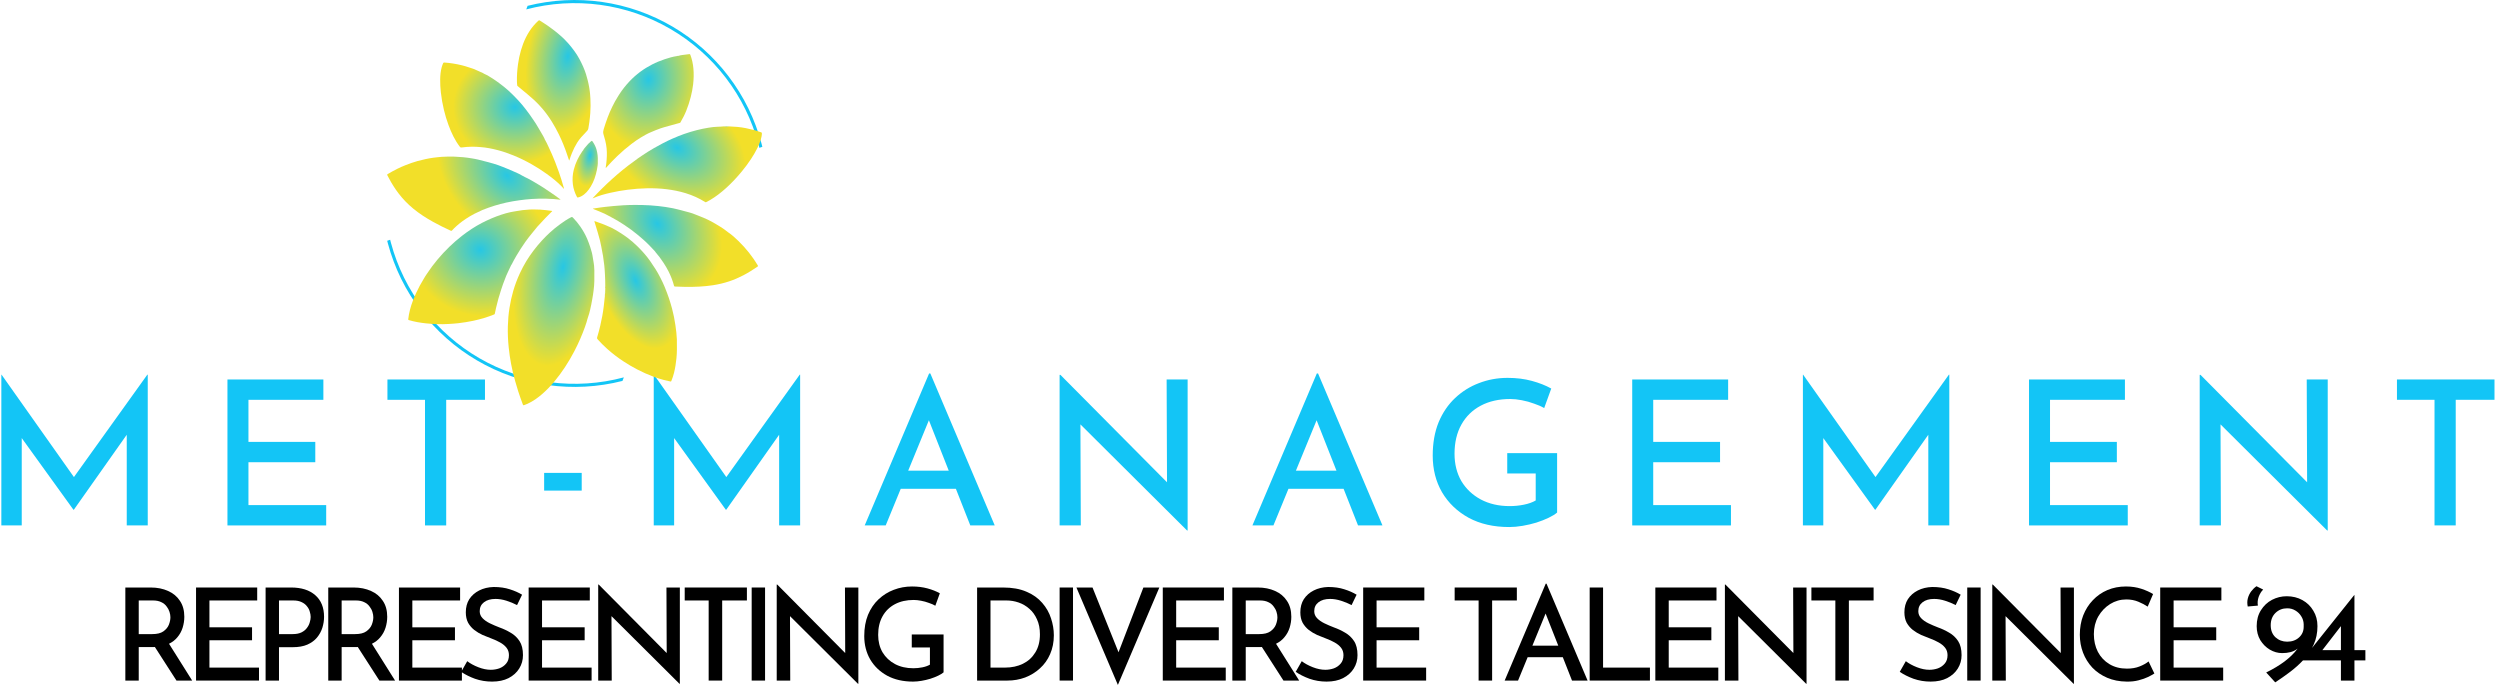 <svg width="365" height="100" viewBox="0 0 365 100" fill="none" xmlns="http://www.w3.org/2000/svg">
<g clip-path="url(#clip0_9808_740)">
<path fill-rule="evenodd" clip-rule="evenodd" d="M225.678 85.214L219.681 99.363H221.636L223.037 95.952H228.17L229.513 99.363H231.788L225.791 85.214H225.678ZM227.506 94.266L225.657 89.571L223.73 94.266H227.506Z" fill="black"/>
<path d="M99.2 99.831L89.276 89.956L89.312 99.363H87.338V85.345H87.413L97.338 95.346L97.302 85.776H99.257V99.831H99.2Z" fill="black"/>
<path d="M75.49 88.344C75.013 88.094 74.499 87.881 73.948 87.707C73.397 87.532 72.864 87.444 72.35 87.444C71.636 87.444 71.072 87.607 70.658 87.931C70.245 88.244 70.038 88.681 70.038 89.243C70.038 89.63 70.176 89.968 70.452 90.255C70.727 90.543 71.085 90.792 71.523 91.005C71.962 91.217 72.425 91.417 72.914 91.604C73.478 91.804 74.023 92.06 74.55 92.373C75.076 92.673 75.508 93.079 75.847 93.591C76.185 94.103 76.354 94.79 76.354 95.652C76.354 96.364 76.173 97.014 75.809 97.601C75.446 98.189 74.926 98.657 74.249 99.007C73.585 99.344 72.783 99.513 71.843 99.513C70.965 99.513 70.132 99.375 69.343 99.1C68.614 98.831 67.98 98.518 67.439 98.161V99.363H58.246V85.776H67.175V87.669H60.201V91.586H66.424V93.478H60.201V97.47H67.439V97.899L68.215 96.533C68.653 96.87 69.192 97.164 69.831 97.414C70.47 97.664 71.078 97.789 71.655 97.789C72.081 97.789 72.494 97.72 72.895 97.582C73.296 97.433 73.629 97.201 73.892 96.889C74.167 96.577 74.305 96.165 74.305 95.652C74.305 95.228 74.186 94.865 73.948 94.565C73.71 94.266 73.397 94.009 73.008 93.797C72.632 93.585 72.225 93.397 71.786 93.235C71.36 93.072 70.921 92.897 70.47 92.71C70.032 92.51 69.624 92.267 69.249 91.979C68.885 91.692 68.584 91.342 68.346 90.93C68.121 90.505 68.008 89.993 68.008 89.393C68.008 88.656 68.177 88.019 68.515 87.482C68.866 86.944 69.349 86.52 69.963 86.207C70.577 85.895 71.279 85.726 72.068 85.701C72.971 85.701 73.76 85.814 74.437 86.039C75.114 86.251 75.709 86.513 76.223 86.826L75.49 88.344Z" fill="black"/>
<path fill-rule="evenodd" clip-rule="evenodd" d="M22.003 85.776C22.956 85.776 23.802 85.945 24.541 86.282C25.281 86.607 25.857 87.088 26.271 87.725C26.697 88.35 26.91 89.124 26.91 90.049C26.91 90.586 26.828 91.117 26.665 91.642C26.503 92.167 26.239 92.641 25.876 93.066C25.571 93.435 25.172 93.743 24.678 93.989L28.056 99.363H25.763L22.614 94.465C22.501 94.469 22.385 94.472 22.267 94.472H20.255V99.363H18.3V85.776H22.003ZM22.229 92.579C22.931 92.579 23.47 92.448 23.846 92.185C24.234 91.91 24.504 91.586 24.654 91.211C24.804 90.824 24.88 90.461 24.88 90.124C24.88 89.874 24.836 89.612 24.748 89.337C24.66 89.049 24.516 88.781 24.316 88.531C24.128 88.269 23.871 88.063 23.545 87.913C23.219 87.75 22.818 87.669 22.342 87.669H20.255V92.579H22.229Z" fill="black"/>
<path d="M28.622 85.776H37.551V87.669H30.577V91.586H36.799V93.478H30.577V97.47H37.814V99.363H28.622V85.776Z" fill="black"/>
<path fill-rule="evenodd" clip-rule="evenodd" d="M46.034 86.901C45.182 86.151 44.004 85.776 42.5 85.776H38.778V99.363H40.733V94.49H42.745C43.584 94.49 44.292 94.365 44.869 94.116C45.458 93.853 45.928 93.51 46.279 93.085C46.642 92.648 46.905 92.167 47.068 91.642C47.231 91.117 47.312 90.586 47.312 90.049C47.312 88.7 46.886 87.65 46.034 86.901ZM44.004 92.335C43.666 92.498 43.239 92.579 42.726 92.579H40.733V87.669H42.82C43.308 87.669 43.716 87.75 44.042 87.913C44.367 88.063 44.624 88.263 44.812 88.512C45.013 88.75 45.151 89.012 45.226 89.299C45.314 89.574 45.358 89.837 45.358 90.087C45.358 90.311 45.314 90.567 45.226 90.855C45.151 91.142 45.013 91.417 44.812 91.679C44.624 91.942 44.355 92.16 44.004 92.335Z" fill="black"/>
<path fill-rule="evenodd" clip-rule="evenodd" d="M51.628 85.776C52.58 85.776 53.426 85.945 54.166 86.282C54.905 86.607 55.482 87.088 55.895 87.725C56.321 88.35 56.534 89.124 56.534 90.049C56.534 90.586 56.453 91.117 56.29 91.642C56.127 92.167 55.864 92.641 55.5 93.066C55.196 93.435 54.797 93.743 54.303 93.989L57.681 99.363H55.388L52.238 94.465C52.125 94.469 52.01 94.472 51.891 94.472H49.88V99.363H47.925V85.776H51.628ZM51.853 92.579C52.555 92.579 53.094 92.448 53.47 92.185C53.859 91.91 54.128 91.586 54.279 91.211C54.429 90.824 54.504 90.461 54.504 90.124C54.504 89.874 54.46 89.612 54.373 89.337C54.285 89.049 54.141 88.781 53.94 88.531C53.752 88.269 53.495 88.063 53.169 87.913C52.844 87.75 52.443 87.669 51.966 87.669H49.88V92.579H51.853Z" fill="black"/>
<path d="M86.111 85.776H77.182V99.363H86.374V97.47H79.137V93.478H85.359V91.586H79.137V87.669H86.111V85.776Z" fill="black"/>
<path d="M109.048 85.776H99.968V87.669H103.465V99.363H105.438V87.669H109.048V85.776Z" fill="black"/>
<path d="M109.744 85.776H111.699V99.363H109.744V85.776Z" fill="black"/>
<path d="M115.339 89.956L125.263 99.831H125.32V85.776H123.365L123.401 95.346L113.477 85.345H113.401V99.363H115.375L115.339 89.956Z" fill="black"/>
<path d="M137.761 98.163C137.573 98.326 137.31 98.488 136.972 98.651C136.633 98.813 136.251 98.963 135.825 99.1C135.412 99.225 134.985 99.325 134.547 99.4C134.108 99.475 133.695 99.513 133.306 99.513C131.852 99.513 130.593 99.225 129.528 98.651C128.462 98.064 127.635 97.27 127.046 96.271C126.47 95.271 126.181 94.134 126.181 92.86C126.181 91.698 126.363 90.667 126.727 89.768C127.103 88.868 127.616 88.112 128.268 87.5C128.92 86.888 129.659 86.426 130.486 86.114C131.326 85.789 132.216 85.626 133.156 85.626C133.97 85.626 134.722 85.72 135.412 85.907C136.101 86.095 136.702 86.332 137.216 86.62L136.558 88.437C136.308 88.287 135.994 88.15 135.618 88.025C135.255 87.888 134.873 87.781 134.472 87.707C134.083 87.632 133.726 87.594 133.4 87.594C132.347 87.594 131.433 87.8 130.656 88.213C129.879 88.625 129.277 89.212 128.851 89.974C128.425 90.736 128.212 91.642 128.212 92.691C128.212 93.653 128.425 94.503 128.851 95.24C129.29 95.965 129.891 96.533 130.656 96.945C131.433 97.358 132.329 97.564 133.344 97.564C133.795 97.564 134.234 97.52 134.66 97.433C135.098 97.345 135.468 97.214 135.769 97.039V94.528H133.118V92.635H137.761V98.163Z" fill="black"/>
<path fill-rule="evenodd" clip-rule="evenodd" d="M142.657 85.776V99.363H147.093C147.995 99.363 148.854 99.213 149.668 98.913C150.483 98.601 151.204 98.157 151.83 97.582C152.469 97.008 152.964 96.314 153.315 95.502C153.679 94.678 153.861 93.76 153.861 92.748C153.861 91.923 153.723 91.099 153.447 90.274C153.184 89.449 152.758 88.7 152.169 88.025C151.58 87.338 150.815 86.794 149.875 86.395C148.935 85.982 147.789 85.776 146.435 85.776H142.657ZM146.717 97.47H144.612V87.669H146.961C147.563 87.669 148.152 87.769 148.729 87.969C149.305 88.169 149.825 88.475 150.289 88.887C150.753 89.287 151.122 89.799 151.398 90.424C151.686 91.036 151.83 91.767 151.83 92.616C151.83 93.653 151.605 94.534 151.154 95.259C150.715 95.983 150.113 96.533 149.349 96.908C148.584 97.283 147.707 97.47 146.717 97.47Z" fill="black"/>
<path d="M154.704 85.776H156.659V99.363H154.704V85.776Z" fill="black"/>
<path d="M163.305 95.231L159.508 85.776H157.158L163.211 100L169.265 85.776H166.934L163.305 95.231Z" fill="black"/>
<path d="M169.766 85.776H178.695V87.669H171.721V91.586H177.943V93.478H171.721V97.47H178.959V99.363H169.766V85.776Z" fill="black"/>
<path fill-rule="evenodd" clip-rule="evenodd" d="M186.164 86.282C185.424 85.945 184.578 85.776 183.626 85.776H179.922V99.363H181.878V94.472H183.889C184.007 94.472 184.123 94.469 184.236 94.465L187.385 99.363H189.679L186.301 93.989C186.794 93.743 187.194 93.435 187.498 93.066C187.862 92.641 188.125 92.167 188.288 91.642C188.451 91.117 188.532 90.586 188.532 90.049C188.532 89.124 188.319 88.35 187.893 87.725C187.479 87.088 186.903 86.607 186.164 86.282ZM185.468 92.185C185.092 92.448 184.553 92.579 183.851 92.579H181.878V87.669H183.964C184.44 87.669 184.841 87.75 185.167 87.913C185.493 88.063 185.75 88.269 185.938 88.531C186.138 88.781 186.283 89.049 186.37 89.337C186.458 89.612 186.502 89.874 186.502 90.124C186.502 90.461 186.427 90.824 186.276 91.211C186.126 91.586 185.857 91.91 185.468 92.185Z" fill="black"/>
<path d="M197.331 88.344C196.855 88.094 196.341 87.881 195.79 87.707C195.238 87.532 194.705 87.444 194.192 87.444C193.477 87.444 192.913 87.607 192.5 87.931C192.086 88.244 191.879 88.681 191.879 89.243C191.879 89.63 192.017 89.968 192.293 90.255C192.569 90.543 192.926 90.792 193.365 91.005C193.803 91.217 194.267 91.417 194.756 91.604C195.32 91.804 195.865 92.06 196.391 92.373C196.917 92.673 197.35 93.079 197.688 93.591C198.027 94.103 198.196 94.79 198.196 95.652C198.196 96.364 198.014 97.014 197.651 97.601C197.287 98.189 196.767 98.657 196.09 99.007C195.426 99.344 194.624 99.513 193.684 99.513C192.807 99.513 191.973 99.375 191.184 99.1C190.407 98.813 189.736 98.476 189.172 98.088L190.056 96.533C190.495 96.87 191.034 97.164 191.673 97.414C192.312 97.664 192.92 97.789 193.496 97.789C193.922 97.789 194.336 97.72 194.737 97.582C195.138 97.433 195.47 97.201 195.733 96.889C196.009 96.577 196.147 96.165 196.147 95.652C196.147 95.228 196.028 94.865 195.79 94.565C195.551 94.266 195.238 94.009 194.85 93.797C194.474 93.585 194.066 93.397 193.628 93.235C193.202 93.072 192.763 92.897 192.312 92.71C191.873 92.51 191.466 92.267 191.09 91.979C190.726 91.692 190.426 91.342 190.188 90.93C189.962 90.505 189.849 89.993 189.849 89.393C189.849 88.656 190.018 88.019 190.357 87.482C190.708 86.944 191.19 86.52 191.804 86.207C192.418 85.895 193.12 85.726 193.91 85.701C194.812 85.701 195.602 85.814 196.278 86.039C196.955 86.251 197.55 86.513 198.064 86.826L197.331 88.344Z" fill="black"/>
<path d="M207.953 85.776H199.023V99.363H208.216V97.47H200.979V93.478H207.201V91.586H200.979V87.669H207.953V85.776Z" fill="black"/>
<path d="M212.38 85.776H221.46V87.669H217.85V99.363H215.877V87.669H212.38V85.776Z" fill="black"/>
<path d="M232.092 85.776H234.047V97.47H240.89V99.363H232.092V85.776Z" fill="black"/>
<path d="M250.608 85.776H241.679V99.363H250.872V97.47H243.634V93.478H249.857V91.586H243.634V87.669H250.608V85.776Z" fill="black"/>
<path d="M263.697 99.831L253.773 89.956L253.809 99.363H251.836V85.345H251.911L261.835 95.346L261.799 85.776H263.754V99.831H263.697Z" fill="black"/>
<path d="M273.545 85.776H264.465V87.669H267.962V99.363H269.936V87.669H273.545V85.776Z" fill="black"/>
<path d="M285.525 88.344C285.048 88.094 284.535 87.881 283.983 87.707C283.432 87.532 282.899 87.444 282.385 87.444C281.671 87.444 281.107 87.607 280.693 87.931C280.28 88.244 280.073 88.681 280.073 89.243C280.073 89.63 280.211 89.968 280.487 90.255C280.762 90.543 281.12 90.792 281.558 91.005C281.997 91.217 282.461 91.417 282.949 91.604C283.513 91.804 284.058 92.06 284.585 92.373C285.111 92.673 285.543 93.079 285.882 93.591C286.22 94.103 286.389 94.79 286.389 95.652C286.389 96.364 286.208 97.014 285.844 97.601C285.481 98.189 284.961 98.657 284.284 99.007C283.62 99.344 282.818 99.513 281.878 99.513C281 99.513 280.167 99.375 279.378 99.1C278.601 98.813 277.93 98.476 277.366 98.088L278.25 96.533C278.688 96.87 279.227 97.164 279.866 97.414C280.505 97.664 281.113 97.789 281.69 97.789C282.116 97.789 282.529 97.72 282.93 97.582C283.331 97.433 283.664 97.201 283.927 96.889C284.203 96.577 284.34 96.165 284.34 95.652C284.34 95.228 284.221 94.865 283.983 94.565C283.745 94.266 283.432 94.009 283.043 93.797C282.667 93.585 282.26 93.397 281.821 93.235C281.395 93.072 280.957 92.897 280.505 92.71C280.067 92.51 279.66 92.267 279.284 91.979C278.92 91.692 278.619 91.342 278.381 90.93C278.156 90.505 278.043 89.993 278.043 89.393C278.043 88.656 278.212 88.019 278.55 87.482C278.901 86.944 279.384 86.52 279.998 86.207C280.612 85.895 281.314 85.726 282.103 85.701C283.006 85.701 283.795 85.814 284.472 86.039C285.149 86.251 285.744 86.513 286.258 86.826L285.525 88.344Z" fill="black"/>
<path d="M289.172 85.776H287.217V99.363H289.172V85.776Z" fill="black"/>
<path d="M302.737 99.831L292.813 89.956L292.849 99.363H290.875V85.345H290.95L300.874 95.346L300.838 85.776H302.793V99.831H302.737Z" fill="black"/>
<path d="M313.618 98.838C314.019 98.638 314.326 98.47 314.539 98.332L313.693 96.571C313.355 96.845 312.916 97.089 312.377 97.301C311.851 97.514 311.237 97.62 310.535 97.62C309.557 97.62 308.705 97.401 307.978 96.964C307.252 96.527 306.688 95.927 306.287 95.165C305.898 94.403 305.704 93.541 305.704 92.579C305.704 91.629 305.917 90.774 306.343 90.011C306.782 89.249 307.358 88.644 308.072 88.194C308.799 87.744 309.589 87.519 310.441 87.519C311.093 87.519 311.682 87.632 312.208 87.856C312.747 88.081 313.198 88.319 313.562 88.569L314.351 86.732C313.887 86.445 313.317 86.189 312.64 85.964C311.964 85.739 311.212 85.626 310.385 85.626C309.407 85.626 308.505 85.801 307.678 86.151C306.863 86.501 306.155 86.994 305.553 87.632C304.952 88.256 304.482 89 304.144 89.862C303.818 90.711 303.655 91.648 303.655 92.673C303.655 93.597 303.811 94.472 304.125 95.296C304.438 96.108 304.889 96.833 305.478 97.47C306.08 98.095 306.8 98.588 307.64 98.951C308.48 99.313 309.432 99.5 310.497 99.513C311.124 99.525 311.701 99.463 312.227 99.325C312.766 99.188 313.229 99.025 313.618 98.838Z" fill="black"/>
<path d="M315.391 85.776H324.321V87.669H317.346V91.586H323.569V93.478H317.346V97.47H324.584V99.363H315.391V85.776Z" fill="black"/>
<path d="M330.423 86.076L329.446 85.589C329.158 85.789 328.901 86.039 328.675 86.338C328.449 86.638 328.287 86.976 328.186 87.35C328.086 87.725 328.08 88.125 328.167 88.55L329.652 88.419C329.577 88.006 329.615 87.582 329.765 87.144C329.928 86.707 330.148 86.351 330.423 86.076Z" fill="black"/>
<path fill-rule="evenodd" clip-rule="evenodd" d="M333.198 95.353C332.572 95.353 331.97 95.184 331.394 94.847C330.83 94.509 330.366 94.047 330.003 93.46C329.652 92.86 329.476 92.179 329.476 91.417C329.476 90.517 329.683 89.743 330.096 89.093C330.51 88.431 331.049 87.925 331.713 87.575C332.39 87.225 333.104 87.051 333.856 87.051C334.708 87.051 335.473 87.238 336.15 87.613C336.826 87.988 337.359 88.506 337.747 89.168C338.149 89.818 338.349 90.567 338.349 91.417C338.349 92.404 338.167 93.297 337.804 94.097C337.727 94.267 337.644 94.433 337.556 94.597L343.729 86.863H343.748V94.921H345.346V96.421H343.748V99.363H341.774V96.421H336.233C335.665 97.02 335.041 97.576 334.364 98.088C333.637 98.638 332.91 99.15 332.183 99.625L330.867 98.182C331.907 97.67 332.81 97.126 333.574 96.552C334.339 95.965 334.94 95.377 335.379 94.79C335.393 94.771 335.406 94.753 335.42 94.734L335.437 94.71L335.449 94.693C335.407 94.727 335.365 94.759 335.322 94.79C334.809 95.165 334.101 95.353 333.198 95.353ZM333.931 93.685C334.633 93.685 335.21 93.478 335.661 93.066C336.112 92.654 336.338 92.135 336.338 91.511V91.136C336.325 90.711 336.206 90.324 335.98 89.974C335.767 89.624 335.479 89.343 335.116 89.131C334.765 88.918 334.37 88.812 333.931 88.812C333.255 88.812 332.684 89.037 332.221 89.487C331.757 89.937 331.525 90.536 331.525 91.286C331.525 92.023 331.757 92.61 332.221 93.047C332.697 93.472 333.267 93.685 333.931 93.685ZM341.774 91.413L339.064 94.921H341.774V91.413Z" fill="black"/>
<path fill-rule="evenodd" clip-rule="evenodd" d="M135.651 54.523L126.246 76.713H129.312L131.508 71.364H139.559L141.665 76.713H145.232L135.828 54.523H135.651ZM138.517 68.719L135.618 61.356L132.595 68.719H138.517Z" fill="#13C5F6"/>
<path d="M0.196 54.699V76.713H3.174V63.958L10.722 74.421H10.78L18.505 63.473V76.713H21.571V54.699H21.512L10.794 69.652L0.226 54.699H0.196Z" fill="#13C5F6"/>
<path d="M47.212 55.405H33.208V76.713H47.624V73.745H36.274V67.484H46.032V64.516H36.274V58.373H47.212V55.405Z" fill="#13C5F6"/>
<path d="M56.566 55.405H70.806V58.373H65.145V76.713H62.05V58.373H56.566V55.405Z" fill="#13C5F6"/>
<path d="M84.929 69.042H79.445V71.628H84.929V69.042Z" fill="#13C5F6"/>
<path d="M95.446 76.713V54.699H95.475L106.044 69.652L116.762 54.699H116.82V76.713H113.754V63.473L106.03 74.421H105.971L98.423 63.958V76.713H95.446Z" fill="#13C5F6"/>
<path d="M173.306 77.448L157.741 61.959L157.798 76.713H154.702V54.729H154.82L170.385 70.414L170.328 55.405H173.394V77.448H173.306Z" fill="#13C5F6"/>
<path fill-rule="evenodd" clip-rule="evenodd" d="M192.258 54.523L182.853 76.713H185.92L188.116 71.364H196.166L198.273 76.713H201.84L192.435 54.523H192.258ZM195.125 68.719L192.226 61.356L189.202 68.719H195.125Z" fill="#13C5F6"/>
<path d="M227.338 74.832C227.043 75.087 226.631 75.341 226.1 75.596C225.569 75.851 224.97 76.086 224.301 76.302C223.653 76.497 222.985 76.654 222.297 76.772C221.609 76.889 220.96 76.948 220.351 76.948C218.071 76.948 216.095 76.497 214.425 75.596C212.754 74.675 211.457 73.431 210.533 71.864C209.629 70.296 209.177 68.513 209.177 66.514C209.177 64.692 209.462 63.076 210.032 61.665C210.621 60.254 211.427 59.069 212.449 58.108C213.471 57.148 214.631 56.423 215.928 55.934C217.245 55.424 218.641 55.169 220.115 55.169C221.392 55.169 222.572 55.316 223.653 55.61C224.734 55.904 225.677 56.276 226.483 56.727L225.451 59.578C225.058 59.343 224.567 59.127 223.977 58.931C223.407 58.716 222.808 58.549 222.179 58.432C221.569 58.314 221.009 58.255 220.498 58.255C218.847 58.255 217.412 58.579 216.194 59.225C214.975 59.872 214.032 60.793 213.363 61.988C212.695 63.183 212.361 64.604 212.361 66.25C212.361 67.758 212.695 69.091 213.363 70.247C214.051 71.383 214.995 72.275 216.194 72.921C217.412 73.568 218.818 73.891 220.41 73.891C221.117 73.891 221.805 73.823 222.473 73.686C223.161 73.549 223.741 73.343 224.213 73.069V69.13H220.056V66.162H227.338V74.832Z" fill="#13C5F6"/>
<path d="M252.308 55.405H238.304V76.713H252.721V73.745H241.37V67.484H251.128V64.516H241.37V58.373H252.308V55.405Z" fill="#13C5F6"/>
<path d="M263.224 76.713V54.699H263.254L273.822 69.652L284.54 54.699H284.599V76.713H281.533V63.473L273.809 74.421H273.75L266.202 63.958V76.713H263.224Z" fill="#13C5F6"/>
<path d="M310.24 55.405H296.236V76.713H310.653V73.745H299.302V67.484H309.06V64.516H299.302V58.373H310.24V55.405Z" fill="#13C5F6"/>
<path d="M339.76 77.448L324.195 61.959L324.252 76.713H321.156V54.729H321.274L336.839 70.414L336.782 55.405H339.848V77.448H339.76Z" fill="#13C5F6"/>
<path d="M364.196 55.405H349.956V58.373H355.44V76.713H358.536V58.373H364.196V55.405Z" fill="#13C5F6"/>
<path fill-rule="evenodd" clip-rule="evenodd" d="M77.029 0.85C77.472 0.737 77.918 0.638 78.368 0.547C78.816 0.458 79.266 0.38 79.718 0.313C80.17 0.245 80.625 0.187 81.079 0.142C81.535 0.096 81.991 0.061 82.447 0.038C82.905 0.015 83.361 0.002 83.818 0C84.276 -0.001 84.734 0.008 85.19 0.03C85.647 0.051 86.103 0.083 86.558 0.126C87.014 0.169 87.468 0.223 87.921 0.288C88.374 0.354 88.825 0.43 89.272 0.516C89.722 0.604 90.168 0.701 90.612 0.81C91.057 0.919 91.498 1.038 91.937 1.169C92.375 1.299 92.81 1.44 93.243 1.592C93.674 1.742 94.102 1.904 94.525 2.076C94.949 2.248 95.367 2.432 95.784 2.624C96.198 2.817 96.608 3.019 97.013 3.232C97.418 3.443 97.818 3.667 98.213 3.898C98.606 4.129 98.994 4.371 99.377 4.622C99.759 4.873 100.136 5.133 100.506 5.402C100.876 5.672 101.239 5.949 101.596 6.235C101.951 6.523 102.302 6.819 102.644 7.121C102.986 7.426 103.32 7.738 103.647 8.057C103.974 8.378 104.293 8.705 104.603 9.041C104.916 9.376 105.218 9.718 105.512 10.069C105.806 10.419 106.092 10.776 106.369 11.142C106.645 11.505 106.915 11.876 107.172 12.252C107.432 12.629 107.681 13.013 107.923 13.403C108.162 13.791 108.393 14.187 108.615 14.586C108.836 14.988 109.048 15.393 109.249 15.803C109.451 16.215 109.643 16.63 109.823 17.049C110.004 17.471 110.176 17.894 110.336 18.322C110.497 18.752 110.647 19.184 110.788 19.62C110.926 20.055 111.057 20.494 111.174 20.936C111.219 21.099 111.262 21.265 111.303 21.435L110.872 21.585C110.827 21.409 110.783 21.23 110.735 21.053C110.617 20.615 110.488 20.18 110.351 19.749C110.213 19.316 110.062 18.888 109.904 18.465C109.743 18.04 109.575 17.618 109.395 17.203C109.213 16.787 109.023 16.375 108.823 15.968C108.623 15.562 108.413 15.16 108.194 14.763C107.974 14.367 107.744 13.975 107.505 13.59C107.265 13.205 107.017 12.826 106.759 12.452C106.502 12.079 106.236 11.712 105.96 11.351C105.684 10.991 105.4 10.639 105.107 10.292C104.815 9.946 104.514 9.608 104.203 9.275C103.894 8.945 103.577 8.621 103.252 8.305C102.926 7.989 102.594 7.682 102.254 7.381C101.913 7.082 101.567 6.791 101.211 6.508C100.856 6.225 100.496 5.953 100.127 5.687C99.759 5.422 99.386 5.166 99.004 4.92C98.624 4.673 98.237 4.437 97.846 4.209C97.454 3.981 97.056 3.764 96.653 3.556C96.251 3.348 95.843 3.149 95.43 2.961C95.019 2.772 94.601 2.594 94.181 2.427C93.76 2.258 93.334 2.101 92.906 1.954C92.476 1.807 92.045 1.671 91.609 1.546C91.172 1.42 90.735 1.304 90.293 1.2C89.852 1.096 89.409 1.002 88.963 0.919C88.517 0.838 88.07 0.766 87.62 0.706C87.171 0.645 86.721 0.595 86.269 0.556C85.818 0.518 85.365 0.489 84.912 0.475C84.46 0.458 84.007 0.451 83.552 0.458C83.1 0.463 82.647 0.481 82.194 0.508C81.742 0.536 81.29 0.575 80.84 0.625C80.39 0.676 79.941 0.736 79.493 0.809C79.045 0.881 78.599 0.964 78.156 1.058C77.712 1.151 77.272 1.256 76.833 1.372C76.902 1.199 76.968 1.027 77.029 0.85ZM56.962 35.003C57 35.148 57.036 35.292 57.074 35.44C57.193 35.877 57.32 36.314 57.459 36.747C57.599 37.18 57.748 37.608 57.908 38.035C58.069 38.46 58.239 38.881 58.419 39.299C58.601 39.716 58.791 40.127 58.992 40.536C59.194 40.944 59.404 41.346 59.625 41.744C59.845 42.141 60.076 42.533 60.316 42.919C60.555 43.305 60.805 43.685 61.064 44.06C61.322 44.434 61.59 44.801 61.867 45.161C62.143 45.521 62.429 45.875 62.723 46.222C63.017 46.569 63.319 46.908 63.63 47.24C63.941 47.573 64.258 47.897 64.585 48.212C64.912 48.528 65.246 48.837 65.588 49.136C65.928 49.437 66.277 49.728 66.634 50.011C66.989 50.294 67.352 50.568 67.721 50.833C68.091 51.097 68.466 51.353 68.848 51.599C69.229 51.846 69.618 52.082 70.011 52.31C70.404 52.537 70.804 52.755 71.209 52.963C71.612 53.172 72.022 53.368 72.435 53.557C72.849 53.743 73.267 53.922 73.69 54.089C74.112 54.256 74.54 54.413 74.969 54.558C75.399 54.706 75.833 54.841 76.269 54.967C76.707 55.091 77.147 55.205 77.59 55.309C78.032 55.411 78.477 55.504 78.924 55.587C79.371 55.668 79.82 55.739 80.269 55.798C80.721 55.858 81.173 55.906 81.626 55.944C82.079 55.98 82.531 56.007 82.986 56.021C83.44 56.036 83.894 56.041 84.349 56.033C84.803 56.026 85.257 56.008 85.71 55.978C86.165 55.949 86.617 55.907 87.068 55.856C87.519 55.805 87.97 55.742 88.418 55.668C88.866 55.593 89.314 55.509 89.757 55.413C90.201 55.317 90.644 55.211 91.082 55.094C91.01 55.266 90.943 55.44 90.88 55.615C90.436 55.729 89.988 55.831 89.538 55.922C89.091 56.013 88.638 56.094 88.185 56.163C87.733 56.233 87.278 56.292 86.822 56.339C86.366 56.387 85.908 56.423 85.451 56.448C84.993 56.473 84.535 56.486 84.078 56.489C83.618 56.492 83.161 56.484 82.703 56.464C82.244 56.444 81.788 56.413 81.33 56.372C80.874 56.33 80.418 56.276 79.965 56.213C79.511 56.149 79.058 56.074 78.609 55.987C78.158 55.901 77.71 55.805 77.266 55.696C76.82 55.588 76.377 55.469 75.937 55.34C75.498 55.211 75.06 55.071 74.627 54.92C74.194 54.77 73.766 54.608 73.34 54.436C72.915 54.264 72.496 54.082 72.079 53.891C71.663 53.699 71.252 53.495 70.845 53.284C70.439 53.072 70.037 52.849 69.642 52.618C69.246 52.386 68.856 52.145 68.473 51.894C68.089 51.644 67.711 51.385 67.339 51.115C66.969 50.846 66.604 50.568 66.247 50.28C65.888 49.994 65.538 49.699 65.195 49.394C64.851 49.09 64.516 48.778 64.188 48.459C63.86 48.138 63.539 47.809 63.227 47.474C62.916 47.138 62.612 46.794 62.316 46.444C62.021 46.093 61.735 45.736 61.456 45.371C61.178 45.005 60.909 44.635 60.649 44.257C60.39 43.88 60.139 43.495 59.898 43.105C59.656 42.716 59.425 42.319 59.202 41.918C58.981 41.518 58.769 41.111 58.566 40.699C58.364 40.288 58.173 39.871 57.989 39.45C57.808 39.03 57.636 38.603 57.475 38.175C57.313 37.745 57.163 37.312 57.023 36.876C56.882 36.44 56.753 36 56.635 35.557C56.6 35.423 56.565 35.289 56.53 35.155L56.962 35.003Z" fill="#13C5F6"/>
<path d="M86.774 39.692C86.796 39.543 86.76 39.394 86.761 39.243C86.764 38.691 86.626 38.153 86.552 37.608C86.484 37.1 86.348 36.6 86.185 36.11C86.044 35.687 85.898 35.265 85.722 34.856C85.448 34.224 85.107 33.627 84.714 33.062C84.413 32.629 84.08 32.222 83.714 31.843C83.518 31.64 83.521 31.646 83.297 31.761C82.773 32.026 82.296 32.367 81.819 32.703C81.269 33.09 80.755 33.526 80.258 33.976C79.896 34.303 79.555 34.652 79.222 35.008C79.182 35.05 79.143 35.092 79.104 35.135C78.677 35.605 78.266 36.089 77.885 36.599C77.524 37.082 77.18 37.574 76.866 38.086C76.507 38.675 76.186 39.284 75.896 39.91C75.511 40.74 75.19 41.595 74.934 42.472C74.698 43.28 74.521 44.101 74.388 44.933C74.244 45.839 74.169 46.751 74.145 47.666C74.117 48.695 74.167 49.721 74.273 50.747C74.355 51.55 74.472 52.349 74.622 53.141C74.779 53.971 74.971 54.795 75.205 55.608C75.352 56.12 75.496 56.633 75.661 57.139C75.872 57.788 76.102 58.431 76.342 59.071C76.376 59.16 76.419 59.188 76.507 59.154C76.68 59.086 76.856 59.027 77.025 58.95C77.83 58.582 78.541 58.071 79.204 57.49C79.826 56.946 80.393 56.349 80.923 55.716C81.487 55.042 82.008 54.336 82.49 53.6C82.977 52.857 83.426 52.092 83.839 51.305C84.156 50.699 84.449 50.083 84.723 49.457C84.969 48.893 85.194 48.32 85.403 47.741C85.485 47.512 85.564 47.28 85.635 47.047C85.711 46.801 85.757 46.544 85.852 46.305C85.99 45.958 86.062 45.594 86.158 45.237C86.294 44.73 86.364 44.208 86.468 43.693C86.555 43.261 86.608 42.827 86.667 42.392C86.788 41.495 86.793 40.595 86.774 39.694V39.692Z" fill="url(#paint0_radial_9808_740)"/>
<path d="M82.287 27.326C82.09 26.584 81.849 25.856 81.6 25.131C81.431 24.642 81.243 24.16 81.061 23.676C80.767 22.897 80.413 22.144 80.065 21.39C79.904 21.043 79.744 20.694 79.547 20.365C79.45 20.087 79.281 19.846 79.144 19.59C78.965 19.256 78.771 18.93 78.569 18.608C78.454 18.425 78.355 18.224 78.233 18.045C77.921 17.589 77.622 17.125 77.296 16.677C76.951 16.205 76.602 15.737 76.227 15.291C75.902 14.904 75.559 14.533 75.204 14.172C74.88 13.843 74.555 13.515 74.21 13.208C73.792 12.836 73.359 12.483 72.904 12.152C72.578 11.914 72.253 11.675 71.912 11.46C71.526 11.216 71.139 10.971 70.719 10.789C70.55 10.715 70.411 10.584 70.227 10.542C70.006 10.419 69.762 10.35 69.538 10.233C69.195 10.056 68.82 9.958 68.456 9.835C68.122 9.722 67.786 9.618 67.443 9.534C67.001 9.427 66.556 9.334 66.106 9.267C65.695 9.206 65.283 9.154 64.867 9.13C64.789 9.125 64.738 9.145 64.704 9.22C64.618 9.406 64.547 9.599 64.493 9.797C64.329 10.386 64.274 10.991 64.266 11.599C64.258 12.231 64.297 12.86 64.365 13.49C64.459 14.353 64.611 15.203 64.812 16.045C64.99 16.797 65.213 17.536 65.482 18.261C65.899 19.388 66.402 20.468 67.137 21.428C67.205 21.518 67.271 21.551 67.383 21.534C67.897 21.455 68.415 21.43 68.934 21.419C69.335 21.411 69.735 21.447 70.136 21.474C71.003 21.534 71.851 21.706 72.689 21.924C73.465 22.125 74.221 22.389 74.964 22.691C75.874 23.061 76.753 23.494 77.608 23.976C78.361 24.4 79.088 24.865 79.79 25.37C80.564 25.926 81.313 26.513 81.981 27.197C82.105 27.324 82.224 27.457 82.345 27.587C82.34 27.491 82.31 27.41 82.287 27.326Z" fill="url(#paint1_radial_9808_740)"/>
<path d="M111.147 19.327C110.406 19.055 109.647 18.858 108.874 18.705C108.06 18.543 107.239 18.481 106.413 18.452C106.171 18.497 105.928 18.502 105.686 18.455C105.657 18.455 105.627 18.457 105.598 18.457C105.337 18.489 105.073 18.497 104.812 18.502C104.345 18.511 103.886 18.576 103.429 18.648C102.856 18.739 102.288 18.86 101.725 19.003C101.091 19.164 100.467 19.354 99.85 19.571C99.285 19.77 98.73 19.999 98.181 20.24C97.255 20.647 96.364 21.118 95.488 21.62C94.888 21.963 94.302 22.332 93.73 22.722C93.328 22.996 92.918 23.26 92.539 23.569C91.443 24.35 90.406 25.203 89.405 26.102C88.405 27 87.451 27.944 86.509 28.958C86.57 28.943 86.59 28.941 86.607 28.933C87.412 28.569 88.264 28.344 89.12 28.146C89.939 27.957 90.767 27.816 91.602 27.706C92.559 27.581 93.519 27.505 94.484 27.489C95.434 27.474 96.382 27.509 97.327 27.627C98.265 27.744 99.188 27.924 100.093 28.201C101.103 28.51 102.059 28.932 102.95 29.499C103.009 29.537 103.052 29.537 103.109 29.506C103.29 29.408 103.476 29.32 103.652 29.217C104.502 28.719 105.276 28.116 106.005 27.458C106.844 26.7 107.612 25.875 108.328 25.003C108.8 24.429 109.241 23.832 109.65 23.213C109.991 22.696 110.305 22.163 110.581 21.608C110.774 21.219 110.942 20.819 111.069 20.403C111.162 20.098 111.232 19.788 111.236 19.467C111.238 19.397 111.226 19.357 111.145 19.328L111.147 19.327Z" fill="url(#paint2_radial_9808_740)"/>
<path d="M86.199 14.403C86.191 14.263 86.177 14.086 86.177 14.086C86.168 13.958 86.16 13.849 86.154 13.768C86.142 13.635 86.127 13.499 86.111 13.361C86.09 13.186 86.066 13.016 86.04 12.851C86.015 12.702 85.978 12.5 85.929 12.261C85.886 12.057 85.752 11.463 85.561 10.846C85.317 10.062 84.972 9.323 84.587 8.603C84.146 7.778 83.578 7.04 82.968 6.335C82.568 5.873 82.166 5.508 82.101 5.446C81.845 5.208 81.642 5.037 81.485 4.906C81.2 4.668 80.816 4.362 80.339 4.022C80.147 3.89 79.994 3.777 79.889 3.698C79.55 3.443 79.166 3.252 78.821 3.005C78.806 2.994 78.761 2.962 78.706 2.967C78.672 2.97 78.639 2.987 78.603 3.02C78.354 3.254 78.112 3.493 77.894 3.755C77.01 4.815 76.44 6.038 76.057 7.353C75.862 8.019 75.723 8.699 75.628 9.388C75.513 10.234 75.452 11.083 75.472 11.936C75.478 12.192 75.504 12.372 75.528 12.529C75.528 12.529 76.535 13.372 76.998 13.749C77.624 14.261 78.22 14.806 78.77 15.398C79.45 16.128 80.049 16.921 80.573 17.771C80.94 18.365 81.277 18.974 81.585 19.6C81.82 20.078 82.037 20.564 82.237 21.057C82.44 21.554 82.631 22.056 82.797 22.568C82.89 22.852 82.989 23.135 83.096 23.447C83.123 23.386 83.142 23.353 83.153 23.317C83.254 22.985 83.377 22.661 83.507 22.34C83.721 21.809 83.973 21.299 84.278 20.812C84.62 20.266 85.05 19.796 85.502 19.342C85.671 19.172 85.851 19.005 85.898 18.757C85.955 18.455 86.003 18.15 86.043 17.845C86.102 17.394 86.152 16.942 86.183 16.487C86.23 15.792 86.238 15.097 86.199 14.402V14.403Z" fill="url(#paint3_radial_9808_740)"/>
<path d="M101.238 10.008C101.177 9.319 101.033 8.648 100.789 7.998C100.754 7.905 100.709 7.893 100.628 7.904C100.294 7.946 99.958 7.979 99.625 8.031C99.429 8.062 99.228 8.084 99.041 8.161C98.976 8.134 98.918 8.173 98.856 8.182C98.238 8.277 97.635 8.445 97.046 8.647C96.416 8.861 95.798 9.107 95.204 9.414C94.596 9.728 94.015 10.082 93.467 10.49C92.911 10.903 92.395 11.361 91.919 11.866C91.362 12.456 90.857 13.087 90.42 13.771C90.372 13.848 90.324 13.925 90.273 14.001C89.937 14.513 89.651 15.053 89.381 15.602C89.136 16.101 88.922 16.614 88.722 17.133C88.503 17.698 88.324 18.276 88.143 18.853C88.072 19.08 88.032 19.304 88.09 19.545C88.124 19.688 88.167 19.827 88.21 19.966C88.44 20.703 88.583 21.454 88.6 22.228C88.615 22.954 88.558 23.676 88.44 24.392C88.434 24.428 88.418 24.468 88.45 24.506C88.514 24.494 88.541 24.437 88.578 24.395C89.067 23.844 89.578 23.315 90.108 22.804C90.768 22.167 91.463 21.57 92.195 21.015C92.624 20.688 93.064 20.372 93.526 20.098C94.011 19.81 94.497 19.519 95.025 19.303C95.496 19.11 95.96 18.9 96.443 18.739C96.85 18.604 97.262 18.487 97.676 18.378C98.2 18.24 99.311 17.926 99.311 17.926C99.644 17.357 99.95 16.779 100.195 16.167C100.455 15.513 100.676 14.845 100.849 14.164C101.006 13.549 101.127 12.927 101.2 12.293C101.286 11.531 101.307 10.771 101.238 10.008Z" fill="url(#paint4_radial_9808_740)"/>
<path d="M87.089 21.829C86.971 21.41 86.773 21.035 86.531 20.68C86.433 20.536 86.41 20.536 86.266 20.649C85.988 20.868 85.756 21.132 85.533 21.404C85.387 21.582 85.221 21.748 85.127 21.966C85.087 21.987 85.063 22.021 85.037 22.058C84.467 22.889 84.023 23.777 83.777 24.759C83.599 25.47 83.547 26.188 83.639 26.915C83.721 27.561 83.926 28.169 84.23 28.744C84.266 28.814 84.31 28.854 84.391 28.831C84.541 28.787 84.692 28.749 84.832 28.677C85.459 28.356 85.882 27.832 86.242 27.248C86.7 26.503 86.969 25.682 87.142 24.833C87.231 24.402 87.306 23.96 87.278 23.512C87.305 22.942 87.243 22.382 87.088 21.83L87.089 21.829Z" fill="url(#paint5_radial_9808_740)"/>
<path d="M80.615 30.829C80.602 30.781 80.553 30.79 80.516 30.785C80.249 30.75 79.984 30.712 79.717 30.682C79.154 30.619 78.591 30.574 78.024 30.583C77.77 30.571 77.513 30.585 77.259 30.597C76.612 30.629 75.973 30.707 75.337 30.83C75.066 30.884 74.79 30.913 74.518 30.978C74.077 31.082 73.636 31.188 73.21 31.339C72.726 31.51 72.238 31.672 71.767 31.882C71.289 32.095 70.813 32.309 70.35 32.55C69.326 33.083 68.369 33.721 67.457 34.426C66.818 34.92 66.211 35.452 65.629 36.012C65.017 36.6 64.441 37.221 63.896 37.87C63.34 38.531 62.823 39.222 62.349 39.944C62.167 40.219 61.979 40.49 61.823 40.781C61.637 41.093 61.452 41.406 61.279 41.727C60.894 42.445 60.553 43.181 60.266 43.943C59.942 44.802 59.707 45.682 59.603 46.596C59.592 46.687 59.611 46.711 59.693 46.735C60.507 46.977 61.341 47.12 62.182 47.209C63.298 47.328 64.419 47.369 65.541 47.298C65.999 47.269 66.458 47.241 66.916 47.187C67.649 47.1 68.378 46.988 69.1 46.834C69.626 46.723 70.145 46.588 70.66 46.432C71.165 46.279 71.663 46.109 72.152 45.909C72.22 45.882 72.235 45.833 72.248 45.776C72.308 45.494 72.365 45.211 72.428 44.93C72.628 44.053 72.87 43.188 73.154 42.335C73.339 41.778 73.521 41.22 73.748 40.678C73.862 40.406 73.95 40.121 74.089 39.862C74.298 39.471 74.443 39.052 74.653 38.663C74.682 38.659 74.69 38.636 74.702 38.614C74.918 38.191 75.138 37.77 75.383 37.36C75.793 36.672 76.22 35.995 76.682 35.341C77.016 34.868 77.374 34.414 77.742 33.969C77.983 33.678 78.226 33.376 78.465 33.084C78.559 32.976 78.662 32.876 78.756 32.769C79.329 32.122 79.94 31.511 80.551 30.9C80.575 30.877 80.624 30.87 80.613 30.828L80.615 30.829Z" fill="url(#paint6_radial_9808_740)"/>
<path d="M98.822 49.723C98.823 49.669 98.828 49.616 98.825 49.562C98.797 48.867 98.71 48.178 98.612 47.492C98.495 46.664 98.329 45.842 98.114 45.034C97.978 44.521 97.818 44.015 97.655 43.509C97.478 42.964 97.256 42.437 97.05 41.904C96.868 41.432 96.63 40.982 96.405 40.528C95.973 39.657 95.437 38.852 94.883 38.057C94.36 37.307 93.741 36.638 93.096 35.991C92.648 35.541 92.16 35.137 91.661 34.746C91.661 34.746 90.919 34.181 89.868 33.572C89.768 33.515 89.592 33.413 89.349 33.292C89.162 33.199 89.022 33.139 88.946 33.105C88.29 32.818 87.627 32.543 86.945 32.327C86.897 32.312 86.832 32.27 86.795 32.313C86.759 32.355 86.811 32.413 86.825 32.463C86.979 32.977 87.138 33.489 87.288 34.004C87.398 34.378 87.497 34.755 87.601 35.131C87.66 35.408 87.72 35.684 87.778 35.961C87.876 36.425 87.966 36.889 88.039 37.357C88.111 37.821 88.176 38.285 88.226 38.751C88.275 39.204 88.304 39.657 88.325 40.112C88.35 40.665 88.377 41.217 88.368 41.77C88.366 41.881 88.322 41.991 88.371 42.101C88.364 42.292 88.356 42.482 88.349 42.672C88.37 42.73 88.39 42.789 88.332 42.838C88.291 42.98 88.323 43.125 88.308 43.269C88.208 44.227 88.114 45.185 87.933 46.133C87.844 46.594 87.752 47.055 87.647 47.511C87.512 48.102 87.354 48.687 87.179 49.267C87.145 49.377 87.173 49.447 87.245 49.528C87.682 50.017 88.142 50.481 88.63 50.918C89.382 51.592 90.183 52.205 91.027 52.76C91.663 53.178 92.318 53.563 92.993 53.917C93.772 54.326 94.573 54.683 95.396 54.992C95.894 55.179 96.401 55.34 96.916 55.475C97.218 55.555 97.524 55.621 97.829 55.685C97.891 55.698 97.968 55.737 98.013 55.629C98.175 55.235 98.31 54.831 98.412 54.419C98.582 53.729 98.686 53.03 98.76 52.322C98.851 51.456 98.833 50.591 98.822 49.724V49.723Z" fill="url(#paint7_radial_9808_740)"/>
<path d="M110.636 38.752C110.426 38.411 110.216 38.071 109.986 37.743C109.566 37.144 109.117 36.569 108.623 36.029C108.36 35.742 108.092 35.46 107.815 35.19C107.336 34.722 106.839 34.268 106.278 33.896C105.919 33.609 105.551 33.335 105.156 33.098C104.725 32.84 104.298 32.571 103.854 32.333C103.124 31.942 102.358 31.636 101.586 31.341C101.254 31.215 100.925 31.071 100.579 30.997C100.2 30.917 99.837 30.785 99.461 30.698C99.057 30.605 98.657 30.487 98.251 30.406C97.547 30.266 96.835 30.162 96.122 30.084C95.33 29.995 94.533 29.951 93.736 29.931C93.185 29.917 92.186 29.903 90.951 29.974C90.367 30.008 89.9 30.05 89.547 30.082C88.581 30.17 87.889 30.261 87.73 30.282C87.26 30.344 86.861 30.406 86.556 30.455C86.563 30.466 86.573 30.482 86.59 30.495C86.619 30.518 86.65 30.526 86.678 30.537C86.949 30.646 87.222 30.751 87.492 30.863C87.766 30.977 88.036 31.099 88.308 31.218C88.605 31.374 88.9 31.535 89.198 31.686C89.869 32.027 90.507 32.422 91.134 32.833C91.846 33.3 92.531 33.805 93.186 34.351C93.809 34.87 94.414 35.409 94.97 36C95.197 36.242 95.424 36.483 95.651 36.724C95.662 36.746 95.669 36.771 95.685 36.789C96.122 37.285 96.514 37.816 96.875 38.37C97.137 38.77 97.381 39.179 97.597 39.606C97.937 40.284 98.215 40.987 98.408 41.722C98.429 41.804 98.464 41.834 98.546 41.836C99.065 41.851 99.583 41.882 100.102 41.886C101.44 41.897 102.773 41.848 104.099 41.642C104.903 41.517 105.691 41.332 106.461 41.077C107.165 40.844 107.842 40.547 108.502 40.206C109.231 39.83 109.919 39.388 110.597 38.93C110.666 38.883 110.69 38.84 110.637 38.753L110.636 38.752Z" fill="url(#paint8_radial_9808_740)"/>
<path d="M80.171 27.954C79.671 27.587 79.106 27.25 78.58 26.925C78.087 26.621 77.584 26.334 77.073 26.061C76.786 25.907 76.475 25.796 76.203 25.62C75.776 25.343 75.294 25.183 74.841 24.964C74.599 24.847 74.346 24.747 74.095 24.647C73.662 24.474 73.234 24.289 72.794 24.134C72.31 23.965 71.82 23.818 71.325 23.688C70.822 23.556 70.318 23.425 69.812 23.301C69.499 23.224 69.181 23.173 68.863 23.119C68.028 22.975 67.186 22.9 66.341 22.869C65.724 22.847 65.107 22.864 64.491 22.898C64.079 22.922 63.67 22.985 63.259 23.028C62.874 23.068 62.493 23.163 62.111 23.233C61.724 23.316 61.34 23.409 60.959 23.513C60.37 23.674 59.8 23.886 59.233 24.104C58.801 24.27 58.378 24.46 57.964 24.667C57.505 24.895 57.059 25.146 56.618 25.407C56.523 25.463 56.505 25.518 56.566 25.617C56.65 25.753 56.718 25.899 56.794 26.041C57.195 26.803 57.653 27.53 58.173 28.214C58.801 29.042 59.52 29.787 60.322 30.449C61.232 31.199 62.221 31.835 63.252 32.404C64.089 32.865 64.945 33.291 65.816 33.687C65.899 33.724 65.94 33.706 65.991 33.652C66.087 33.548 66.182 33.442 66.284 33.343C66.812 32.828 67.385 32.367 68.002 31.96C68.406 31.694 68.819 31.444 69.247 31.222C69.637 31.021 70.039 30.845 70.435 30.658C71.022 30.433 71.608 30.207 72.21 30.027C72.776 29.858 73.344 29.701 73.921 29.576C74.575 29.434 75.233 29.318 75.897 29.232C76.469 29.156 77.042 29.088 77.616 29.053C78.323 29.011 79.034 28.987 79.744 29.008C79.83 29.011 80.001 29.023 80.1 29.026C80.101 29.026 80.103 29.026 80.104 29.026C80.545 29.031 80.982 29.065 81.42 29.115C81.558 29.131 81.699 29.169 81.86 29.144C81.298 28.721 80.74 28.331 80.172 27.953L80.171 27.954Z" fill="url(#paint9_radial_9808_740)"/>
<path d="M106.413 18.452C106.171 18.497 105.929 18.501 105.687 18.454C105.929 18.413 106.171 18.42 106.413 18.452Z" fill="#7FD092"/>
<path d="M88.349 42.671C88.37 42.729 88.39 42.787 88.331 42.837C88.317 42.779 88.3 42.722 88.349 42.671Z" fill="#7FD092"/>
</g>
<defs>
<radialGradient id="paint0_radial_9808_740" cx="0" cy="0" r="1" gradientUnits="userSpaceOnUse" gradientTransform="translate(82.202 39) rotate(101.628) scale(14.642 6.789)">
<stop stop-color="#27C7E4"/>
<stop offset="1" stop-color="#F2DF29"/>
</radialGradient>
<radialGradient id="paint1_radial_9808_740" cx="0" cy="0" r="1" gradientUnits="userSpaceOnUse" gradientTransform="translate(75.175 15.66) rotate(-176.422) scale(9.012 8.163)">
<stop stop-color="#27C7E4"/>
<stop offset="1" stop-color="#F2DF29"/>
</radialGradient>
<radialGradient id="paint2_radial_9808_740" cx="0" cy="0" r="1" gradientUnits="userSpaceOnUse" gradientTransform="translate(98.873 21.565) rotate(120.977) scale(7.544 10.747)">
<stop stop-color="#27C7E4"/>
<stop offset="1" stop-color="#F2DF29"/>
</radialGradient>
<radialGradient id="paint3_radial_9808_740" cx="0" cy="0" r="1" gradientUnits="userSpaceOnUse" gradientTransform="translate(82.905 8.208) rotate(100.5) scale(11.297 5.933)">
<stop stop-color="#27C7E4"/>
<stop offset="1" stop-color="#F2DF29"/>
</radialGradient>
<radialGradient id="paint4_radial_9808_740" cx="0" cy="0" r="1" gradientUnits="userSpaceOnUse" gradientTransform="translate(94.671 11.582) rotate(96.206) scale(10.042 7.662)">
<stop stop-color="#27C7E4"/>
<stop offset="1" stop-color="#F2DF29"/>
</radialGradient>
<radialGradient id="paint5_radial_9808_740" cx="0" cy="0" r="1" gradientUnits="userSpaceOnUse" gradientTransform="translate(86.145 22.684) rotate(98.949) scale(4.54 2.045)">
<stop stop-color="#27C7E4"/>
<stop offset="1" stop-color="#F2DF29"/>
</radialGradient>
<radialGradient id="paint6_radial_9808_740" cx="0" cy="0" r="1" gradientUnits="userSpaceOnUse" gradientTransform="translate(70.107 36.469) rotate(107.847) scale(9.601 10.415)">
<stop stop-color="#27C7E4"/>
<stop offset="1" stop-color="#F2DF29"/>
</radialGradient>
<radialGradient id="paint7_radial_9808_740" cx="0" cy="0" r="1" gradientUnits="userSpaceOnUse" gradientTransform="translate(92.807 40.968) rotate(67.54) scale(10.498 5.411)">
<stop stop-color="#27C7E4"/>
<stop offset="1" stop-color="#F2DF29"/>
</radialGradient>
<radialGradient id="paint8_radial_9808_740" cx="0" cy="0" r="1" gradientUnits="userSpaceOnUse" gradientTransform="translate(95.974 32.673) rotate(144.675) scale(8.268 11.448)">
<stop stop-color="#27C7E4"/>
<stop offset="1" stop-color="#F2DF29"/>
</radialGradient>
<radialGradient id="paint9_radial_9808_740" cx="0" cy="0" r="1" gradientUnits="userSpaceOnUse" gradientTransform="translate(74.043 25.636) rotate(135.603) scale(8.25 11.869)">
<stop stop-color="#27C7E4"/>
<stop offset="1" stop-color="#F2DF29"/>
</radialGradient>
<clipPath id="clip0_9808_740">
<rect width="364" height="100" fill="white" transform="translate(0.196)"/>
</clipPath>
</defs>
</svg>
